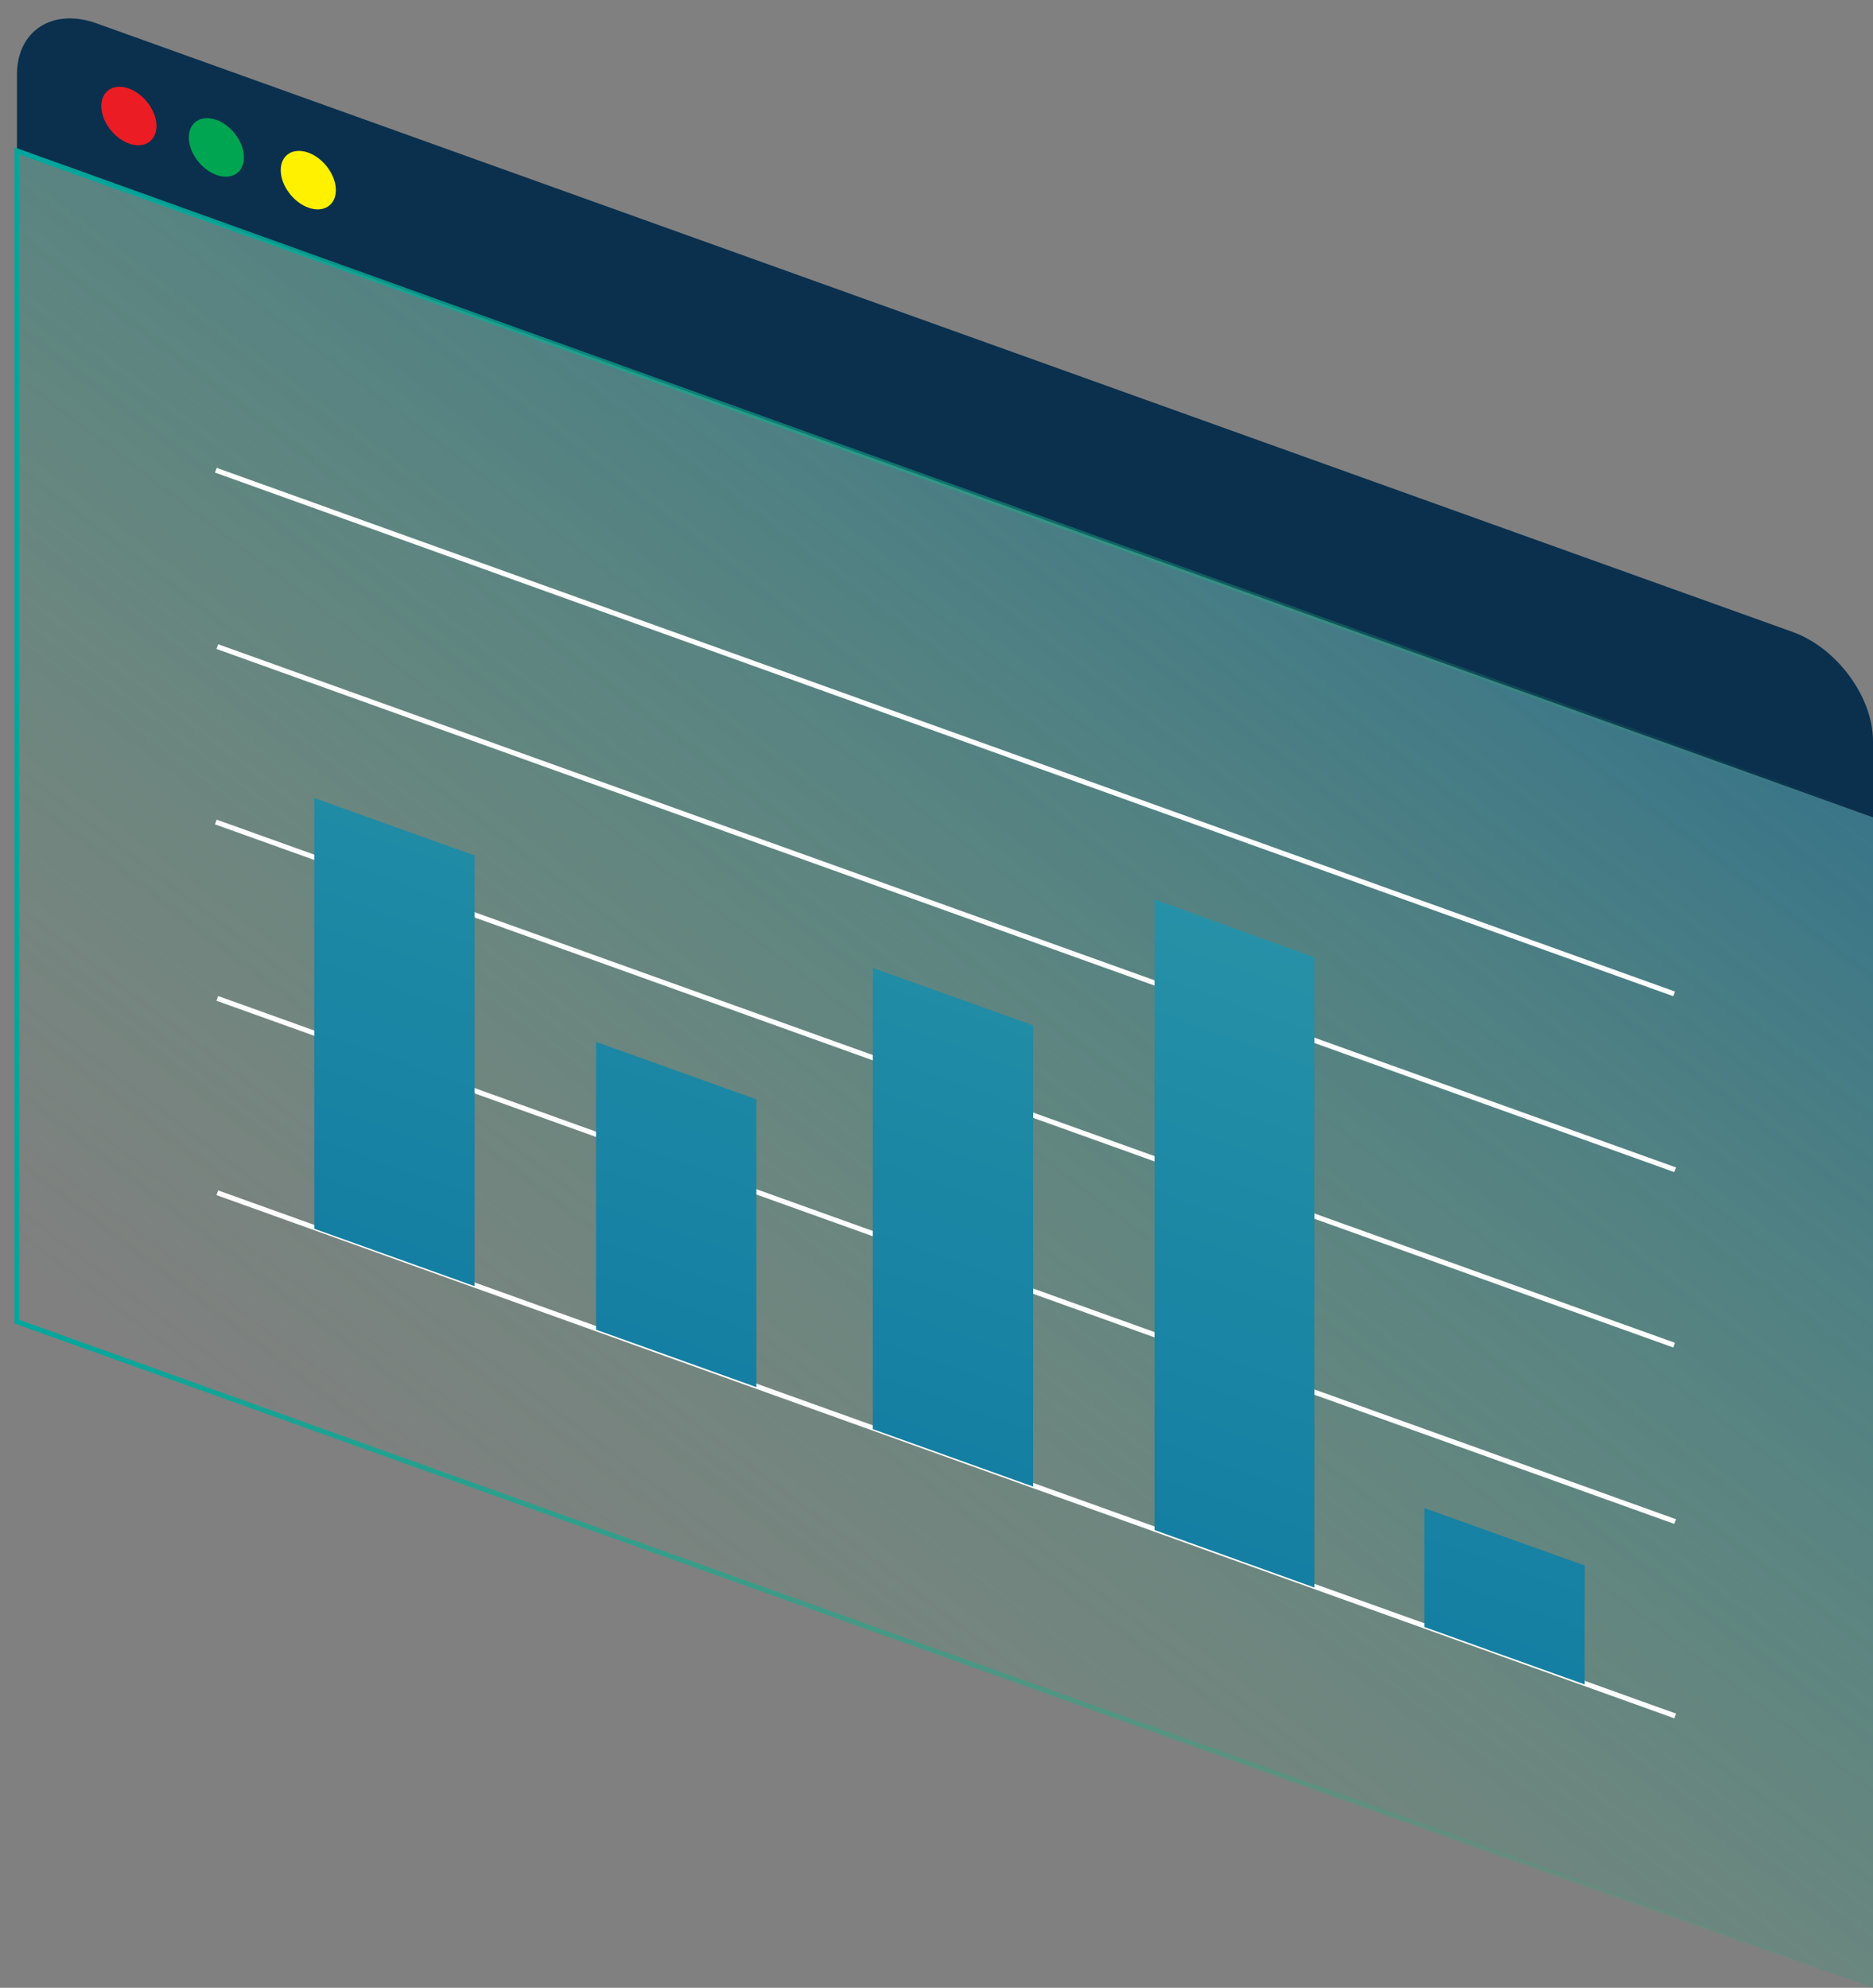 <?xml version="1.0" encoding="utf-8"?>
<!-- Generator: Adobe Illustrator 24.0.1, SVG Export Plug-In . SVG Version: 6.00 Build 0)  -->
<svg version="1.1" id="Calque_1" xmlns="http://www.w3.org/2000/svg" xmlns:xlink="http://www.w3.org/1999/xlink" x="0px" y="0px"
	 viewBox="0 0 374.9 397.8" style="enable-background:new 0 0 374.9 397.8;" xml:space="preserve">
<rect x="0" y="0" width="374.9" height="397.8" fill="#808080" stroke="none"/>
<style type="text/css">
	.st0{fill:#0A304D;}
	.st1{fill:url(#SVGID_1_);stroke:url(#SVGID_2_);stroke-miterlimit:10;}
	.st2{fill:#EC1C24;}
	.st3{fill:#00A551;}
	.st4{fill:#FFF100;}
	.st5{fill:none;stroke:#FFFFFF;stroke-miterlimit:10;}
	.st6{fill:url(#SVGID_3_);}
	.st7{fill:url(#SVGID_4_);}
	.st8{fill:url(#SVGID_5_);}
	.st9{fill:url(#SVGID_6_);}
	.st10{fill:url(#SVGID_7_);}
</style>
<path class="st0" d="M374.9,163.6v-15.3c0-8.8-7.2-18.6-16-21.8L19.4,4.7c-8.8-3.2-16,1.4-16,10.2v15.3L374.9,163.6z"/>
<linearGradient id="SVGID_1_" gradientUnits="userSpaceOnUse" x1="329.251" y1="-482.353" x2="124.476" y2="24.814" gradientTransform="matrix(1.002 0.36 0 1 1.691 276.932)">
	<stop  offset="0" style="stop-color:#00449D"/>
	<stop  offset="1" style="stop-color:#2BB673;stop-opacity:0"/>
</linearGradient>
<linearGradient id="SVGID_2_" gradientUnits="userSpaceOnUse" x1="1.192" y1="-130.165" x2="372.91" y2="-130.165" gradientTransform="matrix(1.002 0.36 0 1 1.691 276.932)">
	<stop  offset="0" style="stop-color:#00A79D"/>
	<stop  offset="1" style="stop-color:#2BB673;stop-opacity:0"/>
</linearGradient>
<polygon class="st1" points="374.9,397.8 3.4,264.5 3.4,30.2 374.9,163.6 "/>
<ellipse transform="matrix(0.765 -0.644 0.644 0.765 -8.877 22.087)" class="st2" cx="25.8" cy="23.2" rx="4.6" ry="6.6"/>
<ellipse transform="matrix(0.765 -0.644 0.644 0.765 -8.81 34.824)" class="st3" cx="43.3" cy="29.5" rx="4.6" ry="6.6"/>
<ellipse transform="matrix(0.765 -0.644 0.644 0.765 -8.74 48.168)" class="st4" cx="61.7" cy="36.1" rx="4.6" ry="6.6"/>
<line class="st5" x1="43.2" y1="94.1" x2="335.1" y2="198.9"/>
<line class="st5" x1="43.5" y1="129.4" x2="335.3" y2="234.1"/>
<line class="st5" x1="43.2" y1="164.5" x2="335.1" y2="269.2"/>
<line class="st5" x1="43.5" y1="199.8" x2="335.3" y2="304.5"/>
<line class="st5" x1="43.5" y1="238.7" x2="335.3" y2="343.4"/>
<linearGradient id="SVGID_3_" gradientUnits="userSpaceOnUse" x1="77.116" y1="89.777" x2="77.116" y2="-217.911" gradientTransform="matrix(1.002 0.36 0 1 1.691 276.932)">
	<stop  offset="0" style="stop-color:#006B9D"/>
	<stop  offset="1" style="stop-color:#2B96A8"/>
</linearGradient>
<polygon class="st6" points="95,171.2 62.9,159.7 62.9,245.9 95,257.4 "/>
<linearGradient id="SVGID_4_" gradientUnits="userSpaceOnUse" x1="133.34" y1="89.777" x2="133.34" y2="-217.911" gradientTransform="matrix(1.002 0.36 0 1 1.691 276.932)">
	<stop  offset="0" style="stop-color:#006B9D"/>
	<stop  offset="1" style="stop-color:#2B96A8"/>
</linearGradient>
<polygon class="st7" points="151.4,220 119.3,208.5 119.3,266.1 151.4,277.6 "/>
<linearGradient id="SVGID_5_" gradientUnits="userSpaceOnUse" x1="188.651" y1="89.777" x2="188.651" y2="-217.911" gradientTransform="matrix(1.002 0.36 0 1 1.691 276.932)">
	<stop  offset="0" style="stop-color:#006B9D"/>
	<stop  offset="1" style="stop-color:#2B96A8"/>
</linearGradient>
<polygon class="st8" points="206.8,205.2 174.7,193.7 174.7,286 206.8,297.5 "/>
<linearGradient id="SVGID_6_" gradientUnits="userSpaceOnUse" x1="244.876" y1="89.777" x2="244.876" y2="-217.911" gradientTransform="matrix(1.002 0.36 0 1 1.691 276.932)">
	<stop  offset="0" style="stop-color:#006B9D"/>
	<stop  offset="1" style="stop-color:#2B96A8"/>
</linearGradient>
<polygon class="st9" points="263.1,191.6 231.1,180 231.1,306.2 263.1,317.7 "/>
<linearGradient id="SVGID_7_" gradientUnits="userSpaceOnUse" x1="298.815" y1="89.777" x2="298.815" y2="-217.911" gradientTransform="matrix(1.002 0.36 0 1 1.691 276.932)">
	<stop  offset="0" style="stop-color:#006B9D"/>
	<stop  offset="1" style="stop-color:#2B96A8"/>
</linearGradient>
<polygon class="st10" points="317.2,313.3 285.1,301.8 285.1,325.6 317.2,337.1 "/>
</svg>
